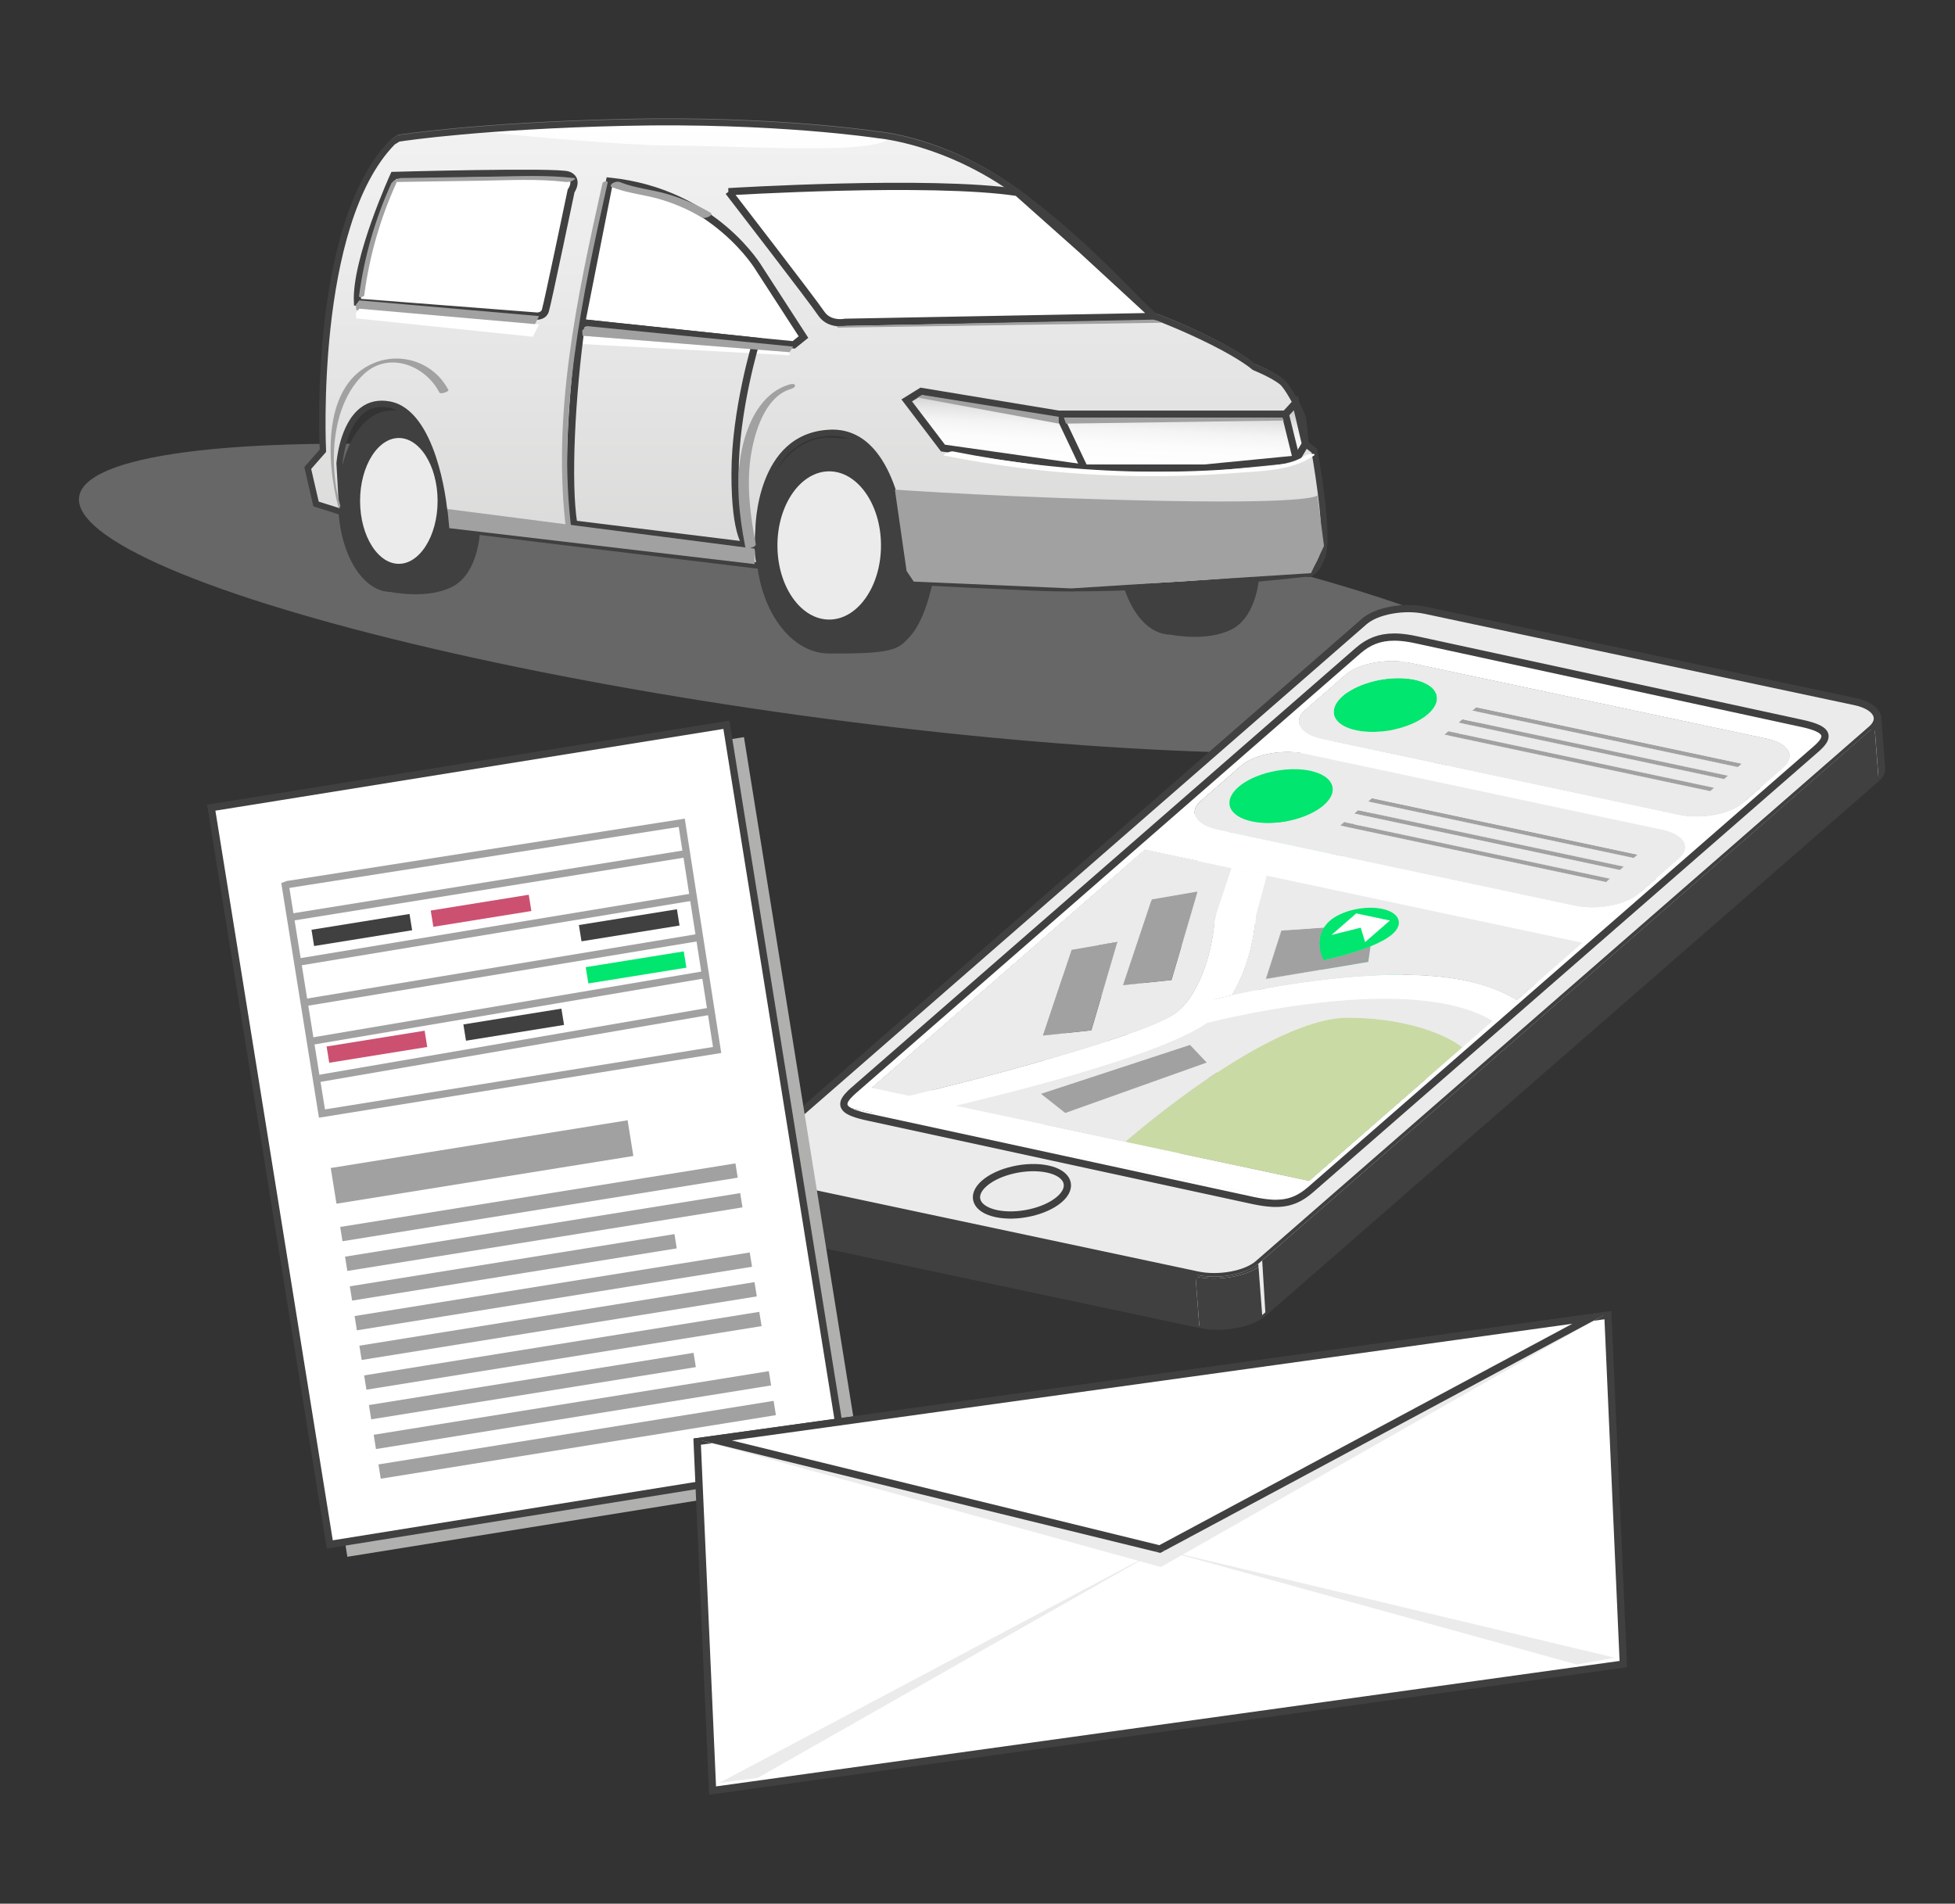 <?xml version="1.0" encoding="UTF-8"?>
<svg xmlns="http://www.w3.org/2000/svg" xmlns:xlink="http://www.w3.org/1999/xlink" viewBox="0 0 270.33 263.26">
  <rect x="0" y="0" width="270.33" height="263.26" fill="#333333" stroke="none"/>
  <defs>
    <style>.d,.e,.f,.g,.h,.i,.j,.k{stroke-miterlimit:10;}.d,.e,.f,.j{fill:none;}.d,.g,.h,.i,.k{stroke:#404040;}.l,.h,.m{fill:#fff;}.n{fill:#00e66e;}.o{fill:#b0b0af;}.p{fill:#cc5171;}.q{isolation:isolate;}.e,.f,.j{stroke:#a1a1a1;}.f{stroke-width:2px;}.g,.r,.s{fill:#ebebeb;}.r{opacity:.28;}.t,.u{fill:#a1a1a1;}.m{mix-blend-mode:lighten;}.v{fill:#c9daa4;}.i{fill:url(#c);}.u,.w{mix-blend-mode:darken;}.j{stroke-width:5px;}.x,.k{fill:#404040;}.y{fill:url(#b);mix-blend-mode:multiply;opacity:.33;}</style>
    <linearGradient id="b" x1="112.84" y1="16.38" x2="112.84" y2="80.86" gradientTransform="matrix(1, 0, 0, 1, 0, 0)" gradientUnits="userSpaceOnUse">
      <stop offset="0" stop-color="#fff"></stop>
      <stop offset=".26" stop-color="#eee"></stop>
      <stop offset=".77" stop-color="#c4c4c3"></stop>
      <stop offset="1" stop-color="#b0b0af"></stop>
    </linearGradient>
    <linearGradient id="c" x1="152.6" y1="64.87" x2="153.15" y2="54.34" gradientTransform="matrix(1, 0, 0, 1, 0, 0)" gradientUnits="userSpaceOnUse">
      <stop offset="0" stop-color="#fff"></stop>
      <stop offset=".34" stop-color="#fcfcfc"></stop>
      <stop offset=".54" stop-color="#f4f4f4"></stop>
      <stop offset=".69" stop-color="#e6e6e6"></stop>
      <stop offset=".83" stop-color="#d3d3d2"></stop>
      <stop offset=".96" stop-color="#b9b9b9"></stop>
      <stop offset="1" stop-color="#b0b0af"></stop>
    </linearGradient>
  </defs>
  <g class="q">
    <g id="a">
      <g>
        <ellipse class="r" cx="112.84" cy="82.77" rx="16.3" ry="102.86" transform="translate(15.43 183.24) rotate(-82.15)"></ellipse>
        <path class="k" d="M67.67,59.95c1.42-2.21,1.3-1.5-1.62-2.68-6.17-2.48-8.17,0-11.95,0s-6.84,5.39-6.84,12.05,3.06,12.05,6.84,12.05c0,0,4.88,1.04,8.23-.68,3.34-1.72,3.54-7.19,3.54-7.19l1.81-13.54Z"></path>
        <path class="k" d="M175.44,65.84c1.42-2.21,1.3-1.5-1.62-2.68-6.17-2.48-8.17,0-11.95,0s-6.84,5.39-6.84,12.05,3.06,12.05,6.84,12.05c0,0,4.88,1.04,8.23-.68,3.34-1.72,3.54-7.19,3.54-7.19l1.81-13.54Z"></path>
        <path class="k" d="M127.29,61.63l-12.14-.59c-.19-.02-.38-.03-.57-.03-5.28,0-9.55,6.46-9.55,14.43s4.28,14.38,9.55,14.43c8.99,.07,9.39-.59,10.8-2.1,3.69-3.97,4.2-15.62,4.2-15.62l-2.29-10.51Z"></path>
        <ellipse class="g" cx="55.15" cy="69.27" rx="5.86" ry="9.2"></ellipse>
        <path class="s" d="M44.64,62.34s-1.62-31.24,9.65-42.71l.76-.48s10.51-1.72,31.34-2.2c20.83-.48,35.06,1.72,35.06,1.72,0,0,9.29,.71,19.2,7.93,10.89,7.93,19.08,17.94,19.11,17.2,0,0,3.44,1.24,7.83,3.44s5.83,3.54,5.83,3.54c0,0,3.25,1.32,4.11,2.33s2.39,3.88,2.58,4.64,.38,3.63,.38,3.63l1.24,.96s2.2,11.85,1.05,14.71-2.2,2.29-2.2,2.29c0,0-22.17,2.58-37.45,1.91-15.29-.67-17.1-.86-17.1-.86l-.76-.96s-.13-20.12-10.61-19.59c-9.9,.51-9.81,13.47-9.81,13.47,0,0-.33,4.36,.34,4.94l-43.08-5.22-.76-2.77s-1.34-13.18-7.55-14.33c-6.21-1.15-6.88,8.12-6.88,8.12l.38,6.78-3.63-1.15-1.15-4.97,2.1-2.39Z"></path>
        <path class="m" d="M67.44,18.29s17.66,1.86,26.31,1.86,26.05,1.23,29.06-.84c-3.09-1.29-33.49-3.12-55.38-1.01Z"></path>
        <path class="y" d="M44.64,61.83s-1.62-31.24,9.65-42.71l.76-.48s10.51-1.72,31.34-2.2c20.83-.48,35.06,1.72,35.06,1.72,0,0,9.29,.71,19.2,7.93,10.89,7.93,19.08,17.94,19.11,17.2,0,0,3.44,1.24,7.83,3.44,4.39,2.2,5.83,3.54,5.83,3.54,0,0,3.25,1.32,4.11,2.33s2.39,3.88,2.58,4.64,.38,3.63,.38,3.63l1.24,.96s2.2,11.85,1.05,14.71c-1.15,2.87-2.2,2.29-2.2,2.29,0,0-22.17,2.58-37.45,1.91-15.29-.67-17.1-.86-17.1-.86l-.76-.96s-.13-20.12-10.61-19.59c-9.9,.51-9.81,13.47-9.81,13.47,0,0-.33,4.36,.34,4.94l-43.08-5.22-.76-2.77s-1.34-13.18-7.55-14.33c-6.21-1.15-6.88,8.12-6.88,8.12l.38,6.78-3.63-1.15-1.15-4.97,2.1-2.39Z"></path>
        <path class="x" d="M148.59,81.8c-1.88,0-3.72-.03-5.46-.11-15.13-.66-17.05-.85-17.13-.86l-.18-.02-.97-1.21v-.15c0-.12-.14-12.54-5.21-17.32-1.39-1.32-3.05-1.92-4.94-1.84-9.38,.48-9.4,12.91-9.4,13.04-.16,2.21-.07,4.31,.2,4.61l1.09,.93-1.43-.18-43.37-5.26-.84-3.05c-.03-.2-1.39-12.95-7.21-14.02-1.31-.24-2.45,0-3.39,.73-2.59,2-2.97,6.94-2.98,6.99l.42,7.35-4.46-1.41-1.25-5.43,2.13-2.42c-.13-2.8-1.18-31.71,9.78-42.86l.08-.06,.92-.54c.11-.02,10.78-1.73,31.4-2.2,20.63-.47,35,1.7,35.14,1.73,.06,0,9.49,.8,19.39,8.01,7.37,5.36,13.45,11.62,16.72,14.98,.92,.95,1.74,1.79,2.09,2.09l.19,.07s3.51,1.28,7.88,3.46c3.96,1.98,5.54,3.27,5.87,3.55,.57,.23,3.35,1.41,4.21,2.42,.88,1.03,2.45,3.96,2.67,4.82,.17,.68,.33,2.84,.38,3.51l1.22,.94,.03,.16c.09,.49,2.21,12,1.03,14.95-.57,1.42-1.22,2.28-1.93,2.53-.31,.11-.57,.08-.72,.04-1.45,.16-18.04,2.01-31.96,2.01Zm-22.32-1.82c.72,.06,3.99,.28,16.9,.84,15.07,.66,37.16-1.88,37.38-1.91l.14-.02,.12,.07c.16,.06,.84-.2,1.59-2.07,.89-2.22-.43-10.92-1.04-14.31l-1.27-.97v-.2c-.07-.79-.23-2.96-.38-3.55-.17-.68-1.65-3.48-2.49-4.47-.65-.76-3.06-1.85-3.94-2.21l-.13-.08s-1.47-1.33-5.73-3.46c-3.76-1.88-6.85-3.07-7.61-3.35-.34,.07-.69-.28-2.78-2.43-3.25-3.34-9.3-9.57-16.61-14.89-9.71-7.07-18.89-7.84-18.98-7.85-.18-.03-14.47-2.19-35.02-1.72-19.58,.45-30.15,2.02-31.19,2.18l-.65,.4c-10.97,11.23-9.51,42.03-9.49,42.34v.18l-2.06,2.35,1.04,4.51,2.8,.88-.35-6.16c.02-.27,.42-5.44,3.31-7.67,1.14-.89,2.52-1.19,4.08-.9,6.46,1.19,7.84,14.16,7.9,14.71l.67,2.42,42.07,5.1c-.29-1.25-.18-3.4-.1-4.45,0-.1,.02-13.35,10.22-13.87,2.13-.12,4.01,.59,5.58,2.07,5.08,4.8,5.45,16.27,5.48,17.79l.56,.69Z"></path>
        <path class="h" d="M100.73,26.51s27.99-1.72,39.94,.1l8.98,7.99,9.95,9.17-42.72,.8s-2.2,.48-3.34-1.24-12.8-16.82-12.8-16.82Z"></path>
        <path class="h" d="M74.07,43.71s1.05,.13,1.34-.75,3.56-16.55,3.56-16.55c0,0,1.13-1.62-.4-2.2s-24.12,.05-24.12,.05c0,0-5.3,11.61-5.02,17.53l24.65,1.91Z"></path>
        <path class="h" d="M80.42,44.63l24.15,2.55,5.19,.51,1.34-1.08-6.08-9.39s-6.16-10.66-20.73-12.16l-3.87,19.58Z"></path>
        <polygon class="i" points="125.38 55.37 127.38 54.13 146.4 57.28 177.73 57.28 179.18 55.7 180.51 61.39 179.26 63.49 166.56 64.73 149.93 64.73 130.39 61.96 125.38 55.37"></polygon>
        <line class="d" x1="146.4" y1="57.28" x2="149.93" y2="64.73"></line>
        <line class="d" x1="177.73" y1="57.28" x2="179.26" y2="63.49"></line>
        <polygon class="d" points="130.92 76.77 133.88 70.75 146.4 71.42 140.76 78.01 130.92 76.77"></polygon>
        <polygon class="d" points="145.82 78.39 152.51 72.09 179.26 71.23 180.51 76.67 179.26 77.34 167.61 78.39 145.82 78.39"></polygon>
        <ellipse class="g" cx="114.66" cy="75.43" rx="7.66" ry="10.75"></ellipse>
        <polygon class="l" points="109.18 48.7 109.18 49.13 80.5 47.58 80.55 46.43 109.18 48.7"></polygon>
        <path class="d" d="M79.33,72.47l23.98,2.96s-1.67-1.09-1.67-9.89,2.94-18.36,2.94-18.36l-24.15-2.55c-1.42,10.13-2.02,22.15-1.1,27.84Z"></path>
        <polygon class="t" points="61.87 70.39 104.34 75.87 104.34 78.01 62.13 73.04 61.87 70.39"></polygon>
        <path class="u" d="M123.76,67.71s16.3,1.17,37.37,1.56c21.08,.39,21.03-.78,21.03-.78l.92,7.01-1.8,3.76-33.13,2.11-21.8-.94-.99-1.47-1.62-11.25Z"></path>
        <polygon class="u" points="74.54 43.71 74.54 43.71 73.68 45.42 49.27 42.88 49.2 42.16 49.68 41.54 74.54 43.71"></polygon>
        <polygon class="l" points="74.54 44.87 74.54 44.87 73.68 46.57 49.27 44.03 49.2 43.32 49.68 42.69 74.54 44.87"></polygon>
        <polygon class="u" points="109.67 47.93 109.67 47.93 109.18 48.7 80.55 46.43 80.51 45.71 81.1 45.09 109.67 47.93"></polygon>
        <polygon class="u" points="159.46 44.2 160.72 44.63 115.87 45.31 115.68 45.09 159.46 44.2"></polygon>
        <polygon class="u" points="146.4 57.64 146.4 58.58 126.85 54.97 127.5 54.61 146.4 57.64"></polygon>
        <polygon class="u" points="177.3 57.76 177.54 58.15 147.4 58.58 147.11 57.76 177.3 57.76"></polygon>
        <g class="w">
          <path class="t" d="M54.5,25.17l11.99-.18c3.89-.06,7.84-.29,11.71,.17,.3,.04,.75-.03,1.01-.2,.08-.05,.53-.29,.19-.33-3.81-.46-7.68-.25-11.51-.2l-12.44,.19c-.28,0-1.62,.56-.95,.55h0Z"></path>
        </g>
        <g class="w">
          <path class="t" d="M84.57,25.86c2.06,.83,4.3,1.03,6.43,1.62s4.17,1.48,6.07,2.61c.39,.23,1.73-.34,1.16-.68-1.86-1.1-3.84-1.95-5.9-2.56-2.17-.64-4.48-.81-6.59-1.66-.32-.13-.74-.03-1.02,.14-.17,.11-.46,.41-.13,.54h0Z"></path>
        </g>
        <g class="w">
          <path class="t" d="M54.13,25.32c-2.27,4.97-3.78,10.24-4.49,15.65-.03,.24,.69,.1,.72-.11,.71-5.41,2.22-10.68,4.49-15.65,.08-.17-.62-.1-.72,.11h0Z"></path>
        </g>
        <g class="w">
          <path class="t" d="M83.31,25.32c-3.54,15.88-7.08,32.15-4.97,48.49,.03,.23,.76,.07,.72-.19-2.11-16.3,1.44-32.55,4.97-48.39,.06-.26-.67-.15-.72,.09h0Z"></path>
        </g>
        <g class="w">
          <path class="t" d="M47.07,69.97c-1.62-5.45-1.37-13.9,3.23-18.22,3.43-3.23,8.51-1.25,10.46,2.54,.15,.29,1.35-.16,1.25-.34-1.9-3.72-6.36-5.33-10.22-3.78-7.13,2.85-6.77,13.34-4.98,20.05,.09,.33,.25-.25,.25-.25Z"></path>
        </g>
        <g class="w">
          <path class="t" d="M104.5,75.23c-.75-3.89-1.27-7.92-.72-11.88,.46-3.31,1.92-8.5,5.59-9.56,.85-.25,.7-.88-.17-.63-3.92,1.14-5.83,5.26-6.61,8.97-.94,4.45-.39,9.07,.46,13.49,.08,.43,1.54,.08,1.45-.39h0Z"></path>
        </g>
        <path class="l" d="M130.58,63c8.89,1.77,17.93,2.74,27,2.84,4.4,.05,8.8-.09,13.19-.43,3.58-.28,7.8-.26,10.87-2.38,.6-.42-.84-.27-1.12-.07-1.82,1.26-4.11,1.36-6.25,1.58-1.92,.19-3.85,.34-5.78,.45-4.13,.24-8.27,.3-12.4,.19-8.17-.23-16.31-1.16-24.33-2.76-.35-.07-1.61,.5-1.18,.58h0Z"></path>
      </g>
      <g class="q">
        <path class="x" d="M197.06,84.39l.54,7.09c-2.94-.62-6.71,.07-8.41,1.55l-.54-7.09c1.7-1.48,5.47-2.18,8.41-1.55Z"></path>
        <polygon class="x" points="256.53 97.03 257.07 104.12 197.6 91.48 197.06 84.39 256.53 97.03"></polygon>
        <polygon class="s" points="252.28 100.04 252.82 107.13 194.63 94.76 194.09 87.67 252.28 100.04"></polygon>
        <polygon class="x" points="252.02 100.28 252.55 107.37 194.36 95 193.83 87.91 252.02 100.28"></polygon>
        <path class="s" d="M116.91,157.15c-.9,.78-1.35,1.4-1.31,1.91l-.54-7.09c-.04-.51,.41-1.12,1.31-1.91,.16,2.13,.38,4.96,.54,7.09Z"></path>
        <path class="x" d="M116.14,159.01l-.54-7.09c-.03-.46,.39-1.02,1.23-1.76l.54,7.09c-.85,.74-1.27,1.3-1.23,1.76Z"></path>
        <polygon class="x" points="188.65 85.95 189.19 93.04 104.4 166.95 103.86 159.86 188.65 85.95"></polygon>
        <path class="s" d="M186.73,96.28c-.18-2.36-.36-4.73-.54-7.09,1.04-.91,2.14-1.48,3.41-1.72,.18,2.36,.36,4.73,.54,7.09-.18-2.36-.36-4.73-.54-7.09h0c1.27-.24,2.73-.17,4.49,.21l.54,7.09c-3.52-.75-5.81-.31-7.9,1.51Z"></path>
        <path class="x" d="M193.83,87.91l.54,7.09c-3.28-.7-5.22-.32-7.17,1.38l-.54-7.09c1.95-1.7,3.89-2.07,7.17-1.38Z"></path>
        <polygon class="l" points="244.26 102.16 244.8 109.25 195.44 98.76 194.9 91.67 244.26 102.16"></polygon>
        <path class="s" d="M198.51,102.15c-.12-.1-.25-.21-.4-.3-.18-2.36-.36-4.73-.54-7.09,.15,.09,.28,.2,.4,.3,.18,2.36,.36,4.73,.54,7.09Z"></path>
        <path class="s" d="M198.51,102.15c-.03-.06-.01-.17-.02-.24l-.02-.25-.04-.53-.08-1.03c-.13-1.68-.26-3.36-.38-5.04,.29,.26,.5,.54,.62,.85,.18,2.36,.36,4.73,.54,7.09-.12-.31-.33-.59-.62-.85Z"></path>
        <path class="s" d="M199.24,103.47c-.02-.16-.06-.32-.12-.47-.18-2.36-.36-4.73-.54-7.09,.06,.15,.1,.31,.12,.47,.18,2.36,.36,4.73,.54,7.09Z"></path>
        <polygon class="x" points="186.66 89.28 187.2 96.37 117.37 157.25 116.83 150.15 186.66 89.28"></polygon>
        <polygon class="l" points="186.12 93.29 186.66 100.38 181.03 105.28 180.49 98.19 186.12 93.29"></polygon>
        <path class="s" d="M186.21,103.33c-.89,.78-1.29,1.59-1.23,2.32l-.54-7.09c-.06-.74,.34-1.55,1.23-2.32,2.22-1.93,6.66-2.94,9.92-2.25,.82,.17,1.48,.44,1.98,.76,.18,2.36,.36,4.73,.54,7.09-.5-.33-1.17-.59-1.98-.76-3.26-.69-7.7,.31-9.92,2.25Z"></path>
        <path class="n" d="M198.71,96.43l.54,7.09c.06,.73-.34,1.54-1.23,2.32-2.22,1.94-6.66,2.94-9.92,2.25-1.95-.41-3.03-1.34-3.12-2.44l-.54-7.09c.08,1.09,1.17,2.02,3.12,2.44,3.26,.69,7.7-.31,9.92-2.25,.89-.78,1.29-1.59,1.23-2.32Z"></path>
        <path class="s" d="M199.24,103.47c-.04-.42-.06-.84-.1-1.27l-.1-1.27c-.12-1.52-.23-3.04-.35-4.56v.05l.54,7.09v-.05Z"></path>
        <path class="l" d="M181.03,105.28c-.62,.54-.89,1.12-.85,1.66l-.54-7.09c-.04-.54,.23-1.12,.85-1.66,.16,2.13,.38,4.96,.54,7.09Z"></path>
        <polygon class="s" points="240.86 105.61 241.39 112.7 204.66 104.89 204.12 97.8 240.86 105.61"></polygon>
        <polygon class="t" points="240.32 106.08 240.86 113.17 204.12 105.36 203.58 98.27 240.32 106.08"></polygon>
        <polygon class="s" points="204.12 97.8 204.66 104.89 204.12 105.36 203.58 98.27 204.12 97.8"></polygon>
        <polygon class="s" points="238.94 107.28 239.48 114.37 202.75 106.56 202.21 99.47 238.94 107.28"></polygon>
        <polygon class="t" points="238.41 107.74 238.95 114.83 202.21 107.02 201.67 99.93 238.41 107.74"></polygon>
        <polygon class="s" points="202.21 99.47 202.75 106.56 202.21 107.02 201.67 99.93 202.21 99.47"></polygon>
        <path class="s" d="M180.18,106.94l-.54-7.09c.08,1,1.22,1.9,3.2,2.33l.54,7.09c-1.98-.42-3.12-1.32-3.2-2.33Z"></path>
        <polygon class="s" points="237.03 108.94 237.57 116.03 200.83 108.22 200.3 101.13 237.03 108.94"></polygon>
        <polygon class="t" points="236.5 109.41 237.04 116.5 200.3 108.69 199.76 101.6 236.5 109.41"></polygon>
        <polygon class="s" points="200.3 101.13 200.83 108.22 200.3 108.69 199.76 101.6 200.3 101.13"></polygon>
        <path class="l" d="M180.47,104.24l.54,7.09c-3.06-.65-7.01,.08-8.78,1.62l-.54-7.09c1.77-1.54,5.72-2.27,8.78-1.62Z"></path>
        <path class="x" d="M259.6,99.26l.54,7.09c-.07-.96-1.16-1.82-3.06-2.22l-.54-7.09c1.9,.4,2.99,1.26,3.06,2.22Z"></path>
        <path class="s" d="M255.33,107.93c-.53-.29-1.34-.55-2.51-.8l-.54-7.09c1.16,.25,1.98,.51,2.51,.8,.18,2.36,.36,4.73,.54,7.09Z"></path>
        <path class="s" d="M255.32,107.79c-.18-2.32-.35-4.63-.53-6.95h.02c.18,2.38,.36,4.74,.54,7.1h-.02v-.16Z"></path>
        <path class="s" d="M255.38,107.96l-.03-.02c-.18-2.36-.36-4.73-.54-7.09l.03,.02c.18,2.36,.36,4.73,.54,7.09Z"></path>
        <path class="s" d="M255.38,107.96c-.18-2.36-.36-4.73-.54-7.09h0c.18,2.36,.36,4.73,.54,7.09h0Z"></path>
        <path class="s" d="M255.38,107.96c-.18-2.36-.36-4.73-.54-7.09h.02c.18,2.38,.36,4.74,.54,7.1h-.02Z"></path>
        <path class="s" d="M259.6,99.26l.54,7.09c.04,.52-.22,1.07-.82,1.6l-.54-7.09c.6-.52,.86-1.07,.82-1.6Z"></path>
        <path class="s" d="M256.13,108.87c-.02-.32-.25-.62-.72-.9-.18-2.36-.36-4.73-.54-7.09,.47,.28,.7,.57,.72,.9,.16,2.13,.38,4.96,.54,7.09Z"></path>
        <path class="x" d="M255.05,101.83l.54,7.09c-.05-.61-.92-1.1-3.04-1.56l-.54-7.09c2.12,.45,2.99,.94,3.04,1.56Z"></path>
        <polygon class="s" points="232.21 112.67 232.74 119.76 183.38 109.27 182.84 102.18 232.21 112.67"></polygon>
        <polygon class="l" points="229.84 114.73 230.38 121.82 181.01 111.33 180.47 104.24 229.84 114.73"></polygon>
        <path class="s" d="M183.82,114.51s-.09-.06-.13-.09c-.18-2.36-.36-4.73-.54-7.09,.05,.03,.09,.06,.13,.09,.18,2.36,.36,4.73,.54,7.09Z"></path>
        <path class="s" d="M183.82,114.51c-.18-2.36-.36-4.73-.54-7.09,.43,.31,.73,.67,.88,1.06,.18,2.36,.36,4.73,.54,7.09-.15-.39-.45-.75-.88-1.06Z"></path>
        <path class="l" d="M247.79,110.91c-.42-.72-1.45-1.33-2.98-1.66l-.54-7.09c1.53,.33,2.56,.94,2.98,1.66,.18,2.36,.36,4.73,.54,7.09Z"></path>
        <path class="l" d="M247.86,111.04s-.05-.09-.07-.14c-.18-2.36-.36-4.73-.54-7.09,.03,.04,.05,.09,.07,.14,.18,2.36,.36,4.73,.54,7.09Z"></path>
        <path class="l" d="M255.05,101.83l.54,7.09c.04,.49-.44,1.05-1.22,1.73l-.54-7.09c.78-.68,1.26-1.25,1.22-1.73Z"></path>
        <polygon class="l" points="171.7 105.86 172.23 112.95 166.61 117.86 166.07 110.77 171.7 105.86"></polygon>
        <path class="s" d="M171.78,115.91c-.45,.39-.77,.78-.97,1.17-.18-2.36-.36-4.73-.54-7.09,.2-.39,.53-.79,.97-1.17,2.22-1.93,6.66-2.94,9.92-2.25,.82,.17,1.48,.44,1.98,.76,.18,2.36,.36,4.73,.54,7.09-.5-.33-1.17-.59-1.98-.76-3.26-.69-7.71,.32-9.92,2.25Z"></path>
        <path class="x" d="M255.59,101.78l.54,7.09c.04,.54-.47,1.16-1.29,1.88l-.54-7.09c.82-.72,1.33-1.33,1.29-1.88Z"></path>
        <path class="s" d="M184.82,116.09c-.01-.18-.05-.35-.12-.52-.18-2.36-.36-4.73-.54-7.09,.07,.17,.11,.34,.12,.52,.16,2.13,.38,4.96,.54,7.09Z"></path>
        <path class="l" d="M247.86,111.04s0-.07,0-.1l-.03-.34-.03-.44c-.16-2.07-.32-4.14-.47-6.21,.08,.17,.13,.35,.14,.53l.54,7.09c-.01-.18-.06-.36-.14-.53Z"></path>
        <path class="s" d="M170.81,117.08c-.13,.24-.21,.48-.24,.72-.18-2.36-.36-4.73-.54-7.09,.04-.24,.12-.48,.24-.72l.13,1.71,.07,.91,.07,.93,.04,.46,.17,2.25c.02,.25,.11,.58,.06,.83Z"></path>
        <path class="s" d="M170.57,117.8c-.02,.15-.03,.29-.02,.43l-.54-7.09c-.01-.14,0-.28,.02-.43,.09,1.18,.18,2.36,.27,3.54l.04,.46,.07,.92,.07,.9,.07,.86c0,.12,.04,.28,.03,.41Z"></path>
        <polygon class="t" points="240.86 105.61 240.32 106.08 203.58 98.27 204.12 97.8 240.86 105.61"></polygon>
        <polygon class="t" points="240.86 105.61 241.39 112.7 240.86 113.17 240.32 106.08 240.86 105.61"></polygon>
        <path class="s" d="M247.46,104.48l.54,7.09c.04,.54-.23,1.12-.86,1.66l-.54-7.09c.62-.54,.9-1.12,.86-1.66Z"></path>
        <path class="l" d="M166.61,117.86c-.62,.54-.89,1.12-.85,1.66l-.54-7.09c-.04-.54,.23-1.12,.85-1.66,.16,2.13,.38,4.96,.54,7.09Z"></path>
        <polygon class="s" points="226.43 118.19 226.97 125.28 190.23 117.47 189.69 110.38 226.43 118.19"></polygon>
        <polygon class="t" points="225.89 118.65 226.43 125.74 189.69 117.93 189.16 110.84 225.89 118.65"></polygon>
        <polygon class="s" points="189.69 110.38 190.23 117.47 189.69 117.93 189.16 110.84 189.69 110.38"></polygon>
        <polygon class="t" points="238.94 107.28 238.41 107.74 201.67 99.93 202.21 99.47 238.94 107.28"></polygon>
        <polygon class="t" points="238.94 107.28 239.48 114.37 238.95 114.83 238.41 107.74 238.94 107.28"></polygon>
        <polygon class="s" points="224.52 119.85 225.06 126.94 188.32 119.13 187.78 112.04 224.52 119.85"></polygon>
        <polygon class="t" points="223.98 120.32 224.52 127.41 187.78 119.6 187.25 112.51 223.98 120.32"></polygon>
        <polygon class="s" points="187.78 112.04 188.32 119.13 187.78 119.6 187.25 112.51 187.78 112.04"></polygon>
        <polygon class="t" points="237.03 108.94 237.57 116.03 237.04 116.5 236.5 109.41 237.03 108.94"></polygon>
        <polygon class="t" points="237.03 108.94 236.5 109.41 199.76 101.6 200.3 101.13 237.03 108.94"></polygon>
        <path class="s" d="M165.75,119.52l-.54-7.09c.08,1,1.22,1.9,3.2,2.33l.54,7.09c-1.98-.42-3.12-1.32-3.2-2.33Z"></path>
        <path class="n" d="M184.29,109l.54,7.09c.06,.74-.34,1.55-1.23,2.32-2.22,1.93-6.66,2.94-9.92,2.25-1.95-.41-3.03-1.34-3.12-2.44l-.54-7.09c.08,1.09,1.17,2.02,3.12,2.44,3.26,.69,7.71-.32,9.92-2.25,.89-.78,1.29-1.59,1.23-2.32Z"></path>
        <polygon class="s" points="222.61 121.52 223.15 128.61 186.41 120.8 185.87 113.71 222.61 121.52"></polygon>
        <polygon class="t" points="222.07 121.98 222.61 129.07 185.87 121.26 185.33 114.17 222.07 121.98"></polygon>
        <polygon class="s" points="185.87 113.71 186.41 120.8 185.87 121.26 185.33 114.17 185.87 113.71"></polygon>
        <polygon class="s" points="246.61 106.15 247.15 113.24 241.52 118.14 240.98 111.05 246.61 106.15"></polygon>
        <path class="s" d="M240.98,111.05l.54,7.09c-1.77,1.54-5.72,2.27-8.78,1.62l-.54-7.09c3.06,.65,7.01-.08,8.78-1.62Z"></path>
        <polygon class="s" points="217.78 125.25 218.32 132.34 168.95 121.84 168.41 114.75 217.78 125.25"></polygon>
        <polygon class="l" points="170.28 120.04 170.82 127.13 158.88 124.59 158.34 117.5 170.28 120.04"></polygon>
        <path class="l" d="M233.36,123.48c-.43-.72-1.45-1.33-2.98-1.66l-.54-7.09c1.53,.33,2.56,.94,2.98,1.66,.18,2.36,.36,4.73,.54,7.09Z"></path>
        <polygon class="l" points="175.15 121.08 175.69 128.17 170.82 127.13 170.28 120.04 175.15 121.08"></polygon>
        <path class="l" d="M233.58,124.15c-.02-.23-.09-.45-.22-.67-.18-2.36-.36-4.73-.54-7.09,.13,.21,.2,.44,.22,.67,.16,2.13,.38,4.96,.54,7.09Z"></path>
        <polygon class="t" points="226.43 118.19 226.97 125.28 226.43 125.74 225.89 118.65 226.43 118.19"></polygon>
        <polygon class="t" points="226.43 118.19 225.89 118.65 189.16 110.84 189.69 110.38 226.43 118.19"></polygon>
        <path class="s" d="M233.04,117.06l.54,7.09c.04,.54-.23,1.12-.85,1.66l-.54-7.09c.62-.54,.89-1.12,.85-1.66Z"></path>
        <polygon class="s" points="165.58 123.29 166.12 130.38 159.81 131.47 159.27 124.38 165.58 123.29"></polygon>
        <polygon class="t" points="224.52 119.85 225.06 126.94 224.52 127.41 223.98 120.32 224.52 119.85"></polygon>
        <polygon class="t" points="224.52 119.85 223.98 120.32 187.25 112.51 187.78 112.04 224.52 119.85"></polygon>
        <polygon class="t" points="222.61 121.52 222.07 121.98 185.33 114.17 185.87 113.71 222.61 121.52"></polygon>
        <polygon class="t" points="222.61 121.52 223.15 128.61 222.61 129.07 222.07 121.98 222.61 121.52"></polygon>
        <polygon class="s" points="170.28 120.04 170.82 127.13 168.52 134.1 167.98 127.01 170.28 120.04"></polygon>
        <polygon class="l" points="175.15 121.08 175.69 128.17 174.2 133.68 173.66 126.58 175.15 121.08"></polygon>
        <polygon class="s" points="167.98 127.01 168.52 134.1 168.49 134.27 167.96 127.18 167.98 127.01"></polygon>
        <polygon class="s" points="232.19 118.72 232.73 125.81 227.1 130.72 226.56 123.63 232.19 118.72"></polygon>
        <path class="s" d="M226.56,123.63l.54,7.09c-1.77,1.54-5.72,2.27-8.78,1.62l-.54-7.09c3.06,.65,7.01-.08,8.78-1.62Z"></path>
        <polygon class="l" points="218.83 130.36 219.37 137.45 175.69 128.17 175.15 121.08 218.83 130.36"></polygon>
        <path class="s" d="M191.68,132.78c-2.39-.51-5.65,.23-7.28,1.65-.18-2.36-.36-4.73-.54-7.09,1.63-1.42,4.89-2.16,7.28-1.65,.18,2.36,.36,4.73,.54,7.09Z"></path>
        <path class="s" d="M184.4,134.43c-.09,.08-.18,.17-.27,.26l-.54-7.09c.09-.09,.18-.18,.27-.26,.18,2.36,.36,4.73,.54,7.09Z"></path>
        <path class="s" d="M193.97,134.57c-.06-.8-.86-1.48-2.29-1.79-.18-2.36-.36-4.73-.54-7.09,1.43,.3,2.22,.98,2.29,1.79,.16,2.13,.38,4.96,.54,7.09Z"></path>
        <polygon class="n" points="192.22 127.29 192.75 134.38 188.08 133.39 187.54 126.3 192.22 127.29"></polygon>
        <path class="s" d="M184.13,134.69c-.22,.23-.39,.45-.53,.67l-.54-7.09c.14-.22,.31-.44,.53-.67,.16,2.13,.38,4.96,.54,7.09Z"></path>
        <polygon class="s" points="183.07 128.26 183.6 135.35 177.74 135.76 177.2 128.67 183.07 128.26"></polygon>
        <polygon class="l" points="158.34 117.5 158.88 124.59 121.09 157.54 120.55 150.45 158.34 117.5"></polygon>
        <polygon class="s" points="154.48 130.26 155.02 137.35 148.71 138.44 148.17 131.35 154.48 130.26"></polygon>
        <path class="s" d="M229.84,114.73c3.06,.65,4.11,2.44,2.35,3.99l-5.63,4.91c-1.77,1.54-5.72,2.27-8.78,1.62l-49.37-10.49c-3.06-.65-4.11-2.44-2.35-3.98l5.63-4.91c1.77-1.54,5.72-2.27,8.78-1.62l49.37,10.49Zm-56.71-1.16c3.26,.69,7.71-.32,9.92-2.25s1.38-4.07-1.88-4.76-7.71,.32-9.92,2.25-1.38,4.07,1.88,4.76m50.86,6.74l.54-.47-36.74-7.81-.54,.47,36.74,7.81m-1.91,1.67l.54-.47-36.74-7.81-.54,.47,36.74,7.81m3.82-3.33l.54-.47-36.74-7.81-.54,.47,36.74,7.81"></path>
        <polygon class="n" points="187.54 126.3 188.08 133.39 184.62 136.4 184.08 129.31 187.54 126.3"></polygon>
        <polygon class="l" points="188.15 128.3 188.69 135.39 184.62 136.4 184.08 129.31 188.15 128.3"></polygon>
        <path class="t" d="M183,137.85l-.54-7.09c-.06-.76,.06-1.64,.6-2.5l.54,7.09c-.54,.86-.66,1.74-.6,2.5Z"></path>
        <polygon class="l" points="192.22 127.29 192.75 134.38 189.3 137.39 188.76 130.3 192.22 127.29"></polygon>
        <polygon class="l" points="188.76 130.3 189.3 137.39 188.69 135.39 188.15 128.3 188.76 130.3"></polygon>
        <polygon class="l" points="192.22 127.29 188.76 130.3 188.15 128.3 184.08 129.31 187.54 126.3 192.22 127.29"></polygon>
        <path class="n" d="M193.43,127.48l.54,7.09c.04,.54-.25,1.13-.9,1.7-.73,.63-1.82,1.2-3.01,1.68l-.54-7.09c1.19-.48,2.29-1.05,3.01-1.68,.65-.57,.95-1.16,.9-1.7Z"></path>
        <path class="n" d="M183,137.85l-.54-7.09c.08,1.1,.53,1.93,.57,2l.54,7.09c-.04-.07-.49-.9-.57-2Z"></path>
        <path class="n" d="M189.51,130.86l.54,7.09c-2.94,1.2-6.3,1.86-6.47,1.9l-.54-7.09c.18-.04,3.53-.7,6.47-1.9Z"></path>
        <polygon class="t" points="189.51 130.86 190.05 137.95 189.73 140.1 189.2 133.01 189.51 130.86"></polygon>
        <polygon class="t" points="165.58 123.29 166.12 130.38 162.53 142.62 161.99 135.53 165.58 123.29"></polygon>
        <polygon class="s" points="159.27 124.38 159.81 131.47 155.84 143.32 155.3 136.23 159.27 124.38"></polygon>
        <polygon class="t" points="161.99 135.53 162.53 142.62 155.84 143.32 155.3 136.23 161.99 135.53"></polygon>
        <polygon class="s" points="177.2 128.67 177.74 135.76 175.59 142.47 175.05 135.38 177.2 128.67"></polygon>
        <path class="t" d="M183.07,128.26c-1.33,2.1-.09,4.37-.03,4.49,.18-.04,3.53-.7,6.47-1.9l-.31,2.15-14.15,2.37,2.15-6.71,5.87-.41Z"></path>
        <polygon class="t" points="189.2 133.01 189.73 140.1 175.59 142.47 175.05 135.38 189.2 133.01"></polygon>
        <path class="s" d="M182.31,142.73c0-.07-.54-7.05-.54-7.09,.18,2.36,.36,4.73,.54,7.09Z"></path>
        <path class="s" d="M176.09,143.69h0c-.18-2.36-.36-4.73-.54-7.09h0c.18,2.36,.36,4.73,.54,7.09Z"></path>
        <path class="s" d="M170.86,144.73c-.18-2.36-.36-4.73-.54-7.09,1.53-.34,3.29-.7,5.23-1.05,.18,2.36,.36,4.73,.54,7.09-1.93,.35-3.7,.71-5.23,1.05Z"></path>
        <path class="l" d="M174.2,133.68c-.04,.82-.46,6.44-3.34,11.06l-.54-7.09c2.88-4.62,3.3-10.24,3.34-11.06,.16,2.13,.52,4.96,.54,7.09Z"></path>
        <path class="s" d="M182.31,142.73c-2.19,.28-4.29,.61-6.22,.96-.18-2.36-.36-4.73-.54-7.09,1.93-.35,4.03-.68,6.22-.96h0s.53,7.02,.54,7.09c-.18-2.36-.36-4.73-.54-7.09,4.29-.54,8.18-.83,11.68-.84,.18,2.36,.36,4.73,.54,7.09-.18-2.36-.36-4.73-.54-7.09h0c3.5,0,6.6,.27,9.32,.84,.18,2.36,.36,4.73,.54,7.09-5.44-1.16-12.42-1.09-21,0Z"></path>
        <polygon class="t" points="154.48 130.26 155.02 137.35 151.44 149.58 150.9 142.49 154.48 130.26"></polygon>
        <polygon class="s" points="148.17 131.35 148.71 138.44 144.75 150.29 144.21 143.2 148.17 131.35"></polygon>
        <polygon class="t" points="150.9 142.49 151.44 149.58 144.75 150.29 144.21 143.2 150.9 142.49"></polygon>
        <path class="s" d="M167.96,127.18l.54,7.09c-.11,2.39-1.23,9.34-5.08,12.7-3.3,2.87-25.57,8.93-37.2,11.66l-.54-7.09c11.64-2.73,33.91-8.79,37.2-11.66,3.85-3.36,4.97-10.3,5.08-12.7Z"></path>
        <path class="l" d="M170.86,144.73c-3.5,.77-5.76,1.42-5.94,1.47l-.54-7.09c.17-.05,2.43-.7,5.94-1.47,.16,2.13,.38,4.96,.54,7.09Z"></path>
        <polygon class="s" points="218.83 130.36 219.37 137.45 210.28 145.38 209.74 138.29 218.83 130.36"></polygon>
        <path class="s" d="M210.28,145.38c-1.95-1.2-4.27-2.07-6.97-2.65-.18-2.36-.36-4.73-.54-7.09,2.7,.57,5.02,1.45,6.97,2.65,.16,2.13,.38,4.96,.54,7.09Z"></path>
        <path class="s" d="M175.15,121.08l43.69,9.29-9.1,7.93c-1.95-1.2-4.27-2.07-6.97-2.65-5.44-1.16-12.42-1.09-21,0-4.39,.56-8.39,1.33-11.45,2,2.88-4.62,3.3-10.24,3.34-11.06l1.49-5.51Zm-.1,14.31l14.15-2.37,.31-2.15c1.19-.48,2.29-1.05,3.01-1.68,1.63-1.42,1.01-2.98-1.38-3.49s-5.65,.23-7.28,1.65c-.09,.08-.18,.17-.27,.26-.22,.23-.39,.45-.53,.67l-5.87,.41-2.15,6.71"></path>
        <polygon class="l" points="166.09 141.64 166.62 148.73 164.92 146.2 164.38 139.11 166.09 141.64"></polygon>
        <path class="l" d="M206.41,141.19l.54,7.09c-1.71-1.05-3.79-1.79-6.09-2.28-11.84-2.52-29.51,1.55-33.45,2.53-.49,.12-.77,.2-.8,.2l-.54-7.09s.3-.08,.8-.2c3.94-.98,21.61-5.04,33.45-2.53,2.3,.49,4.37,1.22,6.09,2.28Z"></path>
        <path class="s" d="M189.21,147.9c-.69-.04-1.4-.07-2.14-.07-.16-2.13-.53-7.07-.54-7.09,.74,0,1.46,.03,2.14,.07,.18,2.36,.36,4.73,.54,7.09Z"></path>
        <path class="s" d="M191.18,148.07c-.63-.07-1.29-.12-1.97-.16-.18-2.36-.36-4.73-.54-7.09h0c.18,2.36,.36,4.72,.54,7.08-.18-2.36-.36-4.72-.54-7.08,.69,.04,1.34,.1,1.97,.16,.18,2.36,.36,4.73,.54,7.09Z"></path>
        <path class="s" d="M192.99,148.31c-.57-.09-1.18-.17-1.81-.24-.18-2.36-.36-4.73-.54-7.09h0c.18,2.36,.36,4.72,.54,7.08-.18-2.36-.36-4.72-.54-7.08,.63,.07,1.23,.15,1.81,.24,.18,2.36,.36,4.73,.54,7.09Z"></path>
        <path class="s" d="M194.63,148.62c-.52-.11-1.07-.21-1.64-.31-.18-2.36-.36-4.73-.54-7.09h0c.18,2.36,.36,4.72,.54,7.08-.18-2.36-.36-4.72-.54-7.08,.57,.09,1.12,.19,1.64,.31,.18,2.36,.36,4.73,.54,7.09Z"></path>
        <polygon class="l" points="209.74 138.29 210.28 145.38 206.95 148.28 206.41 141.19 209.74 138.29"></polygon>
        <path class="l" d="M167.42,148.53c-6.68,4.73-29.6,10.24-34.79,11.46l-.54-7.09c5.2-1.22,28.11-6.73,34.79-11.46,.16,2.13,.38,4.96,.54,7.09Z"></path>
        <polygon class="s" points="166.86 146.93 167.4 154.02 165.09 151.59 164.55 144.5 166.86 146.93"></polygon>
        <path class="s" d="M194.63,148.62h0c-.18-2.36-.36-4.73-.54-7.09h0c4.6,.98,7.03,2.51,7.82,3.09,.18,2.36,.36,4.73,.54,7.09-.8-.58-3.23-2.12-7.82-3.09Z"></path>
        <polygon class="v" points="202.21 144.85 202.75 151.94 181.58 170.4 181.04 163.31 202.21 144.85"></polygon>
        <path class="s" d="M202.46,151.71c-.18-2.36-.36-4.73-.54-7.09,.18,.13,.27,.21,.3,.23l.54,7.09s-.12-.1-.3-.23Z"></path>
        <polygon class="s" points="164.55 144.5 165.09 151.59 144.49 158.35 143.95 151.26 164.55 144.5"></polygon>
        <polygon class="t" points="166.86 146.93 167.4 154.02 147.84 161 147.3 153.9 166.86 146.93"></polygon>
        <path class="s" d="M159.88,161.93h0c-.14-1.8-.27-3.59-.41-5.39,.14,1.79,.27,3.59,.41,5.38h0Z"></path>
        <path class="s" d="M187.07,147.83c-10.98-.1-29.89,16.3-30.89,17.17-.09-1.18-.18-2.37-.27-3.55-.09-1.18-.18-2.36-.27-3.54,.25-.22,1.62-1.4,3.71-3.06,.18,2.36,.36,4.73,.54,7.09h0c-.18-2.36-.36-4.73-.54-7.09,2.09-1.66,4.89-3.79,8-5.88,.18,2.36,.36,4.73,.54,7.09-.18-2.36-.36-4.73-.54-7.09,3.11-2.1,6.54-4.17,9.87-5.7,.18,2.36,.36,4.73,.54,7.09-.18-2.36-.36-4.73-.54-7.09h0c3.33-1.54,6.57-2.54,9.32-2.52,.16,2.13,.38,4.96,.54,7.09Z"></path>
        <polygon class="t" points="147.3 153.9 147.84 161 144.49 158.35 143.95 151.26 147.3 153.9"></polygon>
        <path class="s" d="M166.88,141.44c3.94-.98,21.61-5.04,33.45-2.53,2.3,.49,4.37,1.22,6.09,2.28l-4.2,3.66c-.13-.11-2.51-2.13-8.12-3.32-2.08-.44-4.6-.76-7.57-.79-10.98-.1-29.89,16.3-30.89,17.17l-23.55-5.01c5.2-1.22,28.11-6.73,34.79-11.46Zm-19.58,12.46l19.57-6.98-2.31-2.43-20.6,6.76,3.35,2.65"></path>
        <path class="v" d="M194.09,141.53c5.62,1.19,8,3.22,8.12,3.32l-21.17,18.46-25.41-5.4c1-.86,19.91-17.27,30.89-17.17,2.97,.03,5.48,.34,7.57,.79Z"></path>
        <polygon class="s" points="206.41 141.19 206.95 148.28 202.75 151.94 202.21 144.85 206.41 141.19"></polygon>
        <polygon class="s" points="125.67 151.54 126.21 158.63 121.09 157.54 120.55 150.45 125.67 151.54"></polygon>
        <path class="s" d="M167.96,127.18c-.11,2.39-1.23,9.34-5.08,12.7-3.3,2.87-25.57,8.93-37.2,11.66l-5.12-1.09,37.79-32.94,11.94,2.54-2.3,6.96-.03,.17Zm-2.38-3.88l-6.31,1.09-3.96,11.85,6.69-.71,3.59-12.23m-21.36,19.9l6.69-.71,3.59-12.23-6.31,1.09-3.96,11.85"></path>
        <path class="l" d="M116.14,159.01l-.54-7.09c.05,.65,1.03,1.1,3.05,1.53l.54,7.09c-2.02-.43-3-.87-3.05-1.53Z"></path>
        <path class="x" d="M115.6,159.05l-.54-7.09c.06,.74,1.13,1.25,3.32,1.71l.54,7.09c-2.19-.47-3.27-.98-3.32-1.71Z"></path>
        <polygon class="l" points="132.09 152.9 132.63 159.99 126.21 158.63 125.67 151.54 132.09 152.9"></polygon>
        <path class="l" d="M175.15,121.08l-1.49,5.51c-.04,.82-.46,6.44-3.34,11.06-3.5,.77-5.76,1.42-5.94,1.47l1.7,2.53s.3-.08,.8-.2c-6.68,4.73-29.6,10.24-34.79,11.46l-6.42-1.36c11.64-2.73,33.91-8.79,37.2-11.66,3.85-3.36,4.97-10.3,5.08-12.7l.03-.17,2.3-6.96,4.87,1.03Z"></path>
        <path class="x" d="M103.58,168.55l-.54-7.09c-.04-.52,.22-1.07,.82-1.59l.54,7.09c-.6,.52-.86,1.07-.82,1.59Z"></path>
        <polygon class="s" points="155.64 157.91 156.18 165 132.63 159.99 132.09 152.9 155.64 157.91"></polygon>
        <polygon class="v" points="181.04 163.31 181.58 170.4 156.18 165 155.64 157.91 181.04 163.31"></polygon>
        <polygon class="l" points="176.84 165.81 177.38 172.9 119.19 160.53 118.65 153.44 176.84 165.81"></polygon>
        <path class="s" d="M136.66,170.74c-.79,.68-1.14,1.4-1.09,2.04l-.54-7.09c-.05-.65,.3-1.36,1.09-2.04,1.96-1.71,5.87-2.59,8.74-1.98,1.44,.31,2.34,.93,2.64,1.69,.18,2.36,.36,4.73,.54,7.09-.3-.76-1.2-1.38-2.64-1.69-2.87-.61-6.78,.28-8.74,1.98Z"></path>
        <path class="t" d="M147.6,163.81l.54,7.09c.05,.65-.3,1.36-1.09,2.05-1.95,1.7-5.86,2.59-8.74,1.98-1.71-.36-2.67-1.18-2.74-2.14l-.54-7.09c.07,.96,1.03,1.78,2.74,2.14,2.87,.61,6.78-.28,8.74-1.98,.79-.69,1.14-1.4,1.09-2.05Z"></path>
        <polygon class="s" points="165.59 176.32 166.12 183.41 106.65 170.77 106.11 163.68 165.59 176.32"></polygon>
        <polygon class="x" points="165.32 176.56 165.85 183.65 106.38 171.01 105.84 163.92 165.32 176.56"></polygon>
        <path class="s" d="M106.65,170.77c-1.9-.4-3-1.27-3.07-2.22l-.54-7.09c.07,.96,1.17,1.82,3.07,2.22,.16,2.13,.38,4.96,.54,7.09Z"></path>
        <path class="s" d="M148.14,170.9c-.01-.16-.05-.31-.11-.46-.18-2.36-.36-4.73-.54-7.09,.06,.15,.09,.3,.11,.46,.16,2.13,.38,4.96,.54,7.09Z"></path>
        <path class="l" d="M184.55,171.52c-1.01,.88-1.95,1.41-3.07,1.62-.18-2.36-.36-4.73-.54-7.09,1.11-.21,2.05-.74,3.07-1.62,.16,2.13,.38,4.96,.54,7.09Z"></path>
        <path class="l" d="M181.48,173.14c-1.11,.21-2.4,.12-4.1-.24l-.54-7.09c1.7,.36,2.99,.46,4.1,.24,.18,2.36,.36,4.73,.54,7.09Z"></path>
        <path class="x" d="M184.47,164.53l.54,7.09c-2.17,1.89-4.23,2.29-7.9,1.51l-.54-7.09c3.66,.78,5.72,.38,7.9-1.51Z"></path>
        <ellipse class="n" cx="177.15" cy="110.07" rx="7.22" ry="3.56" transform="translate(-16.28 32.08) rotate(-9.89)"></ellipse>
        <polygon class="t" points="165.58 123.29 161.99 135.53 155.3 136.23 159.27 124.38 165.58 123.29"></polygon>
        <path class="n" d="M191.14,125.69c2.39,.51,3.01,2.07,1.38,3.49-.73,.63-1.82,1.2-3.01,1.68-2.94,1.2-6.3,1.86-6.47,1.9-.07-.12-1.3-2.4,.03-4.49,.14-.22,.31-.44,.51-.65l.02-.02c.09-.09,.18-.18,.27-.26,1.63-1.42,4.89-2.16,7.28-1.65Zm-2.38,4.61l3.45-3.01-4.68-.99-3.45,3.01,4.07-1.01,.61,2"></path>
        <polygon class="t" points="164.55 144.5 166.86 146.93 147.3 153.9 143.95 151.26 164.55 144.5"></polygon>
        <path class="l" d="M252.02,100.28c3.8,.81,3.59,1.74,1.82,3.29l-69.82,60.87c-2.02,1.76-3.76,2.1-7.17,1.38l-58.19-12.37c-3.44-.73-3.87-1.5-1.82-3.29l69.82-60.87c1.95-1.7,3.89-2.07,7.17-1.38l58.19,12.37Zm-42.28,38.02l9.09-7.93-43.69-9.29-4.87-1.03-11.94-2.54-37.79,32.94,60.49,12.86,21.17-18.46,4.2-3.66,3.32-2.9m31.25-27.24l5.63-4.91c1.77-1.54,.72-3.34-2.34-3.99l-49.37-10.49c-3.06-.65-7.01,.08-8.78,1.62l-5.63,4.91c-1.77,1.54-.71,3.34,2.35,3.98l49.37,10.49c3.06,.65,7.01-.08,8.78-1.62m-14.43,12.58l5.63-4.91c1.77-1.54,.71-3.33-2.35-3.99l-49.37-10.49c-3.06-.65-7.01,.08-8.78,1.62l-5.63,4.91c-1.77,1.54-.71,3.34,2.35,3.98l49.37,10.49c3.06,.65,7.01-.08,8.78-1.62"></path>
        <polygon class="t" points="154.48 130.26 150.9 142.49 144.21 143.2 148.18 131.35 154.48 130.26"></polygon>
        <polygon class="x" points="254.29 103.66 254.83 110.75 185.01 171.62 184.47 164.53 254.29 103.66"></polygon>
        <path class="s" d="M144.86,161.67c2.87,.61,3.61,2.49,1.66,4.19s-5.86,2.59-8.74,1.98-3.61-2.49-1.66-4.19,5.87-2.59,8.74-1.98Z"></path>
        <path class="g" d="M256.53,97.03l-59.47-12.64c-2.94-.62-6.71,.07-8.41,1.55l-84.79,73.92c-1.7,1.48-.69,3.19,2.25,3.82l59.47,12.64c2.94,.62,6.71-.07,8.4-1.55l84.79-73.92c1.7-1.48,.69-3.19-2.24-3.82Zm-110.02,68.82c-1.95,1.7-5.86,2.59-8.74,1.98-2.87-.61-3.61-2.49-1.66-4.19,1.96-1.71,5.87-2.59,8.74-1.98,2.87,.61,3.61,2.49,1.66,4.19m105.59-63.32c-.08,.13-.19,.26-.31,.4-.08,.09-.17,.19-.27,.28-.14,.14-.3,.29-.48,.44l-69.82,60.87c-.68,.59-1.35,1.04-2.06,1.35-.85,.37-1.76,.55-2.82,.54-.18,0-.36,0-.54-.02-.19-.01-.38-.03-.57-.05-.39-.04-.8-.1-1.23-.18-.22-.04-.44-.08-.67-.13l-53.33-11.56c-.35-.07-.67-.15-.96-.23-.39-.1-.73-.21-1.02-.32-.51-.19-.87-.4-1.09-.64-.06-.07-.11-.14-.15-.21-.1-.18-.12-.37-.08-.58,.05-.25,.21-.52,.46-.83,.13-.15,.28-.31,.45-.48,.12-.11,.24-.23,.38-.35l69.82-60.87c1.44-1.25,2.97-1.85,4.93-1.86,.18,0,.36,0,.55,.01,.74,.04,1.55,.15,2.43,.34l53.33,11.56c1.55,.33,2.49,.69,2.95,1.1,.46,.41,.45,.87,.12,1.39Z"></path>
        <path class="n" d="M187.55,101c3.26,.69,7.7-.31,9.92-2.25,2.22-1.93,1.37-4.06-1.89-4.76-3.26-.69-7.7,.31-9.92,2.25-2.22,1.94-1.38,4.07,1.88,4.76Z"></path>
        <path class="x" d="M260.14,99.22l.54,7.09c.04,.57-.24,1.17-.89,1.73l-.54-7.09c.65-.57,.94-1.17,.89-1.73Z"></path>
        <path class="x" d="M103.05,168.59l-.54-7.09c.08,1.04,1.27,1.98,3.33,2.42l.54,7.09c-2.07-.44-3.26-1.37-3.33-2.42Z"></path>
        <path class="s" d="M173.99,174.77l.54,7.09c-1.7,1.48-5.47,2.18-8.4,1.55l-.54-7.09c2.94,.62,6.71-.07,8.4-1.55Z"></path>
        <path class="x" d="M256.8,96.8l-59.47-12.64c-3.19-.68-7.29,.08-9.14,1.69l-84.79,73.92c-1.85,1.61-.75,3.47,2.44,4.15l59.47,12.64c3.19,.68,7.29-.08,9.14-1.69l84.79-73.92c1.85-1.61,.75-3.47-2.44-4.15Zm1.97,4.05l-84.79,73.92c-1.7,1.48-5.47,2.18-8.4,1.55l-59.47-12.64c-2.94-.62-3.95-2.34-2.25-3.82l84.79-73.92c1.7-1.48,5.47-2.18,8.41-1.55l59.47,12.64c2.94,.62,3.94,2.34,2.24,3.82"></path>
        <path class="l" d="M186.31,95.76c2.22-1.52,5.86-2.3,8.76-1.86l-.17-2.24c-3.06-.65-7.01,.08-8.78,1.62l.19,2.47Z"></path>
        <path class="s" d="M244.26,102.16c3.06,.65,4.11,2.44,2.34,3.99l-5.63,4.91c-1.77,1.54-5.72,2.27-8.78,1.62l-49.37-10.49c-3.06-.65-4.11-2.44-2.35-3.99l5.63-4.91c1.77-1.54,5.72-2.27,8.78-1.62l49.37,10.49Zm-56.71-1.16c3.26,.69,7.7-.31,9.92-2.25s1.37-4.06-1.89-4.76-7.7,.31-9.92,2.25c-2.22,1.94-1.38,4.07,1.88,4.76m52.76,5.08l.54-.47-36.74-7.81-.54,.47,36.74,7.81m-1.91,1.66l.54-.47-36.74-7.81-.54,.47,36.74,7.81m-1.91,1.67l.54-.47-36.74-7.81-.54,.47,36.74,7.81"></path>
        <path class="l" d="M202.77,135.65c2.7,.57,5.02,1.45,6.97,2.65l-3.32,2.9c-1.71-1.05-3.79-1.79-6.09-2.28-11.84-2.52-29.51,1.55-33.45,2.53-.49,.12-.77,.2-.8,.2l-1.7-2.53c.17-.05,2.43-.7,5.94-1.47,3.06-.68,7.06-1.45,11.45-2,8.59-1.09,15.56-1.15,21,0Z"></path>
        <path class="x" d="M174.46,174.87l.54,7.09c-1.85,1.61-5.95,2.37-9.14,1.69l-.54-7.09c3.19,.68,7.29-.08,9.14-1.69Z"></path>
        <polygon class="s" points="258.77 100.85 259.31 107.94 174.53 181.86 173.99 174.77 258.77 100.85"></polygon>
        <polygon class="x" points="259.2 100.46 259.78 108.04 175 181.96 174.53 174.3 259.2 100.46"></polygon>
      </g>
      <g>
        <rect class="o" x="39.38" y="107.01" width="72.15" height="103.2" transform="translate(-24.24 14) rotate(-9.14)"></rect>
        <polygon class="h" points="116.83 202.12 45.6 213.58 30.46 119.45 29.21 111.69 35.34 110.71 100.44 100.23 116.83 202.12"></polygon>
        <polygon class="e" points="99.16 145.2 94.57 115.72 94.27 113.78 39.77 122.32 39.45 122.44 44.52 153.99 99.16 145.2"></polygon>
        <line class="e" x1="40.16" y1="126.86" x2="94.93" y2="118.04"></line>
        <line class="e" x1="41.16" y1="133.07" x2="95.87" y2="124.03"></line>
        <line class="e" x1="42.06" y1="138.66" x2="96.74" y2="129.62"></line>
        <line class="e" x1="42.92" y1="144.02" x2="97.54" y2="134.77"></line>
        <line class="e" x1="43.75" y1="149.2" x2="98.32" y2="139.81"></line>
        <rect class="x" x="43.16" y="127.47" width="13.73" height="2.28" transform="translate(-19.81 9.59) rotate(-9.15)"></rect>
        <rect class="p" x="59.65" y="124.81" width="13.73" height="2.28" transform="translate(-19.18 12.18) rotate(-9.15)"></rect>
        <rect class="p" x="45.25" y="143.61" width="13.73" height="2.28" transform="translate(-22.35 10.13) rotate(-9.15)"></rect>
        <rect class="x" x="80.14" y="126.82" width="13.73" height="2.28" transform="translate(-19.24 15.46) rotate(-9.15)"></rect>
        <rect class="x" x="64.17" y="140.56" width="13.73" height="2.28" transform="translate(-21.63 13.1) rotate(-9.15)"></rect>
        <rect class="n" x="81.08" y="132.65" width="13.73" height="2.28" transform="translate(-20.15 15.68) rotate(-9.15)"></rect>
        <g>
          <line class="j" x1="46.13" y1="163.99" x2="87.18" y2="157.39"></line>
          <line class="f" x1="47.2" y1="170.66" x2="101.85" y2="161.87"></line>
          <line class="f" x1="47.87" y1="174.77" x2="102.51" y2="165.98"></line>
          <line class="f" x1="48.53" y1="178.87" x2="93.42" y2="171.65"></line>
          <line class="f" x1="49.19" y1="182.98" x2="103.83" y2="174.19"></line>
          <line class="f" x1="49.85" y1="187.08" x2="104.49" y2="178.29"></line>
          <line class="f" x1="50.51" y1="191.19" x2="105.15" y2="182.4"></line>
          <line class="f" x1="51.17" y1="195.29" x2="96.06" y2="188.07"></line>
          <line class="f" x1="51.83" y1="199.4" x2="106.47" y2="190.6"></line>
          <line class="f" x1="52.49" y1="203.5" x2="107.13" y2="194.71"></line>
        </g>
      </g>
      <g>
        <g>
          <polygon class="l" points="96.4 199.36 222.34 181.87 224.48 230.13 98.54 247.62 96.4 199.36"></polygon>
          <path class="x" d="M221.86,182.44l2.09,47.25-124.94,17.35-2.09-47.25,124.94-17.35m.95-1.14l-126.93,17.63,2.18,49.26,126.93-17.63-2.18-49.26h0Z"></path>
        </g>
        <polygon class="s" points="221.83 181.81 160.53 216.7 96.9 199.16 221.83 181.81"></polygon>
        <g>
          <polygon class="l" points="98.54 199.07 220.12 182.18 160.37 214.21 98.54 199.07"></polygon>
          <path class="x" d="M217.42,183.06l-57.11,30.62-59.11-14.48,116.22-16.14m5.4-1.76l-126.93,17.63,64.56,15.82,62.38-33.44h0Z"></path>
        </g>
        <polygon class="s" points="99.48 246.54 160.42 214.24 104.78 245.86 99.48 246.54"></polygon>
        <polygon class="s" points="223.28 229.24 160.42 214.24 218.03 230.18 223.28 229.24"></polygon>
      </g>
    </g>
  </g>
</svg>
